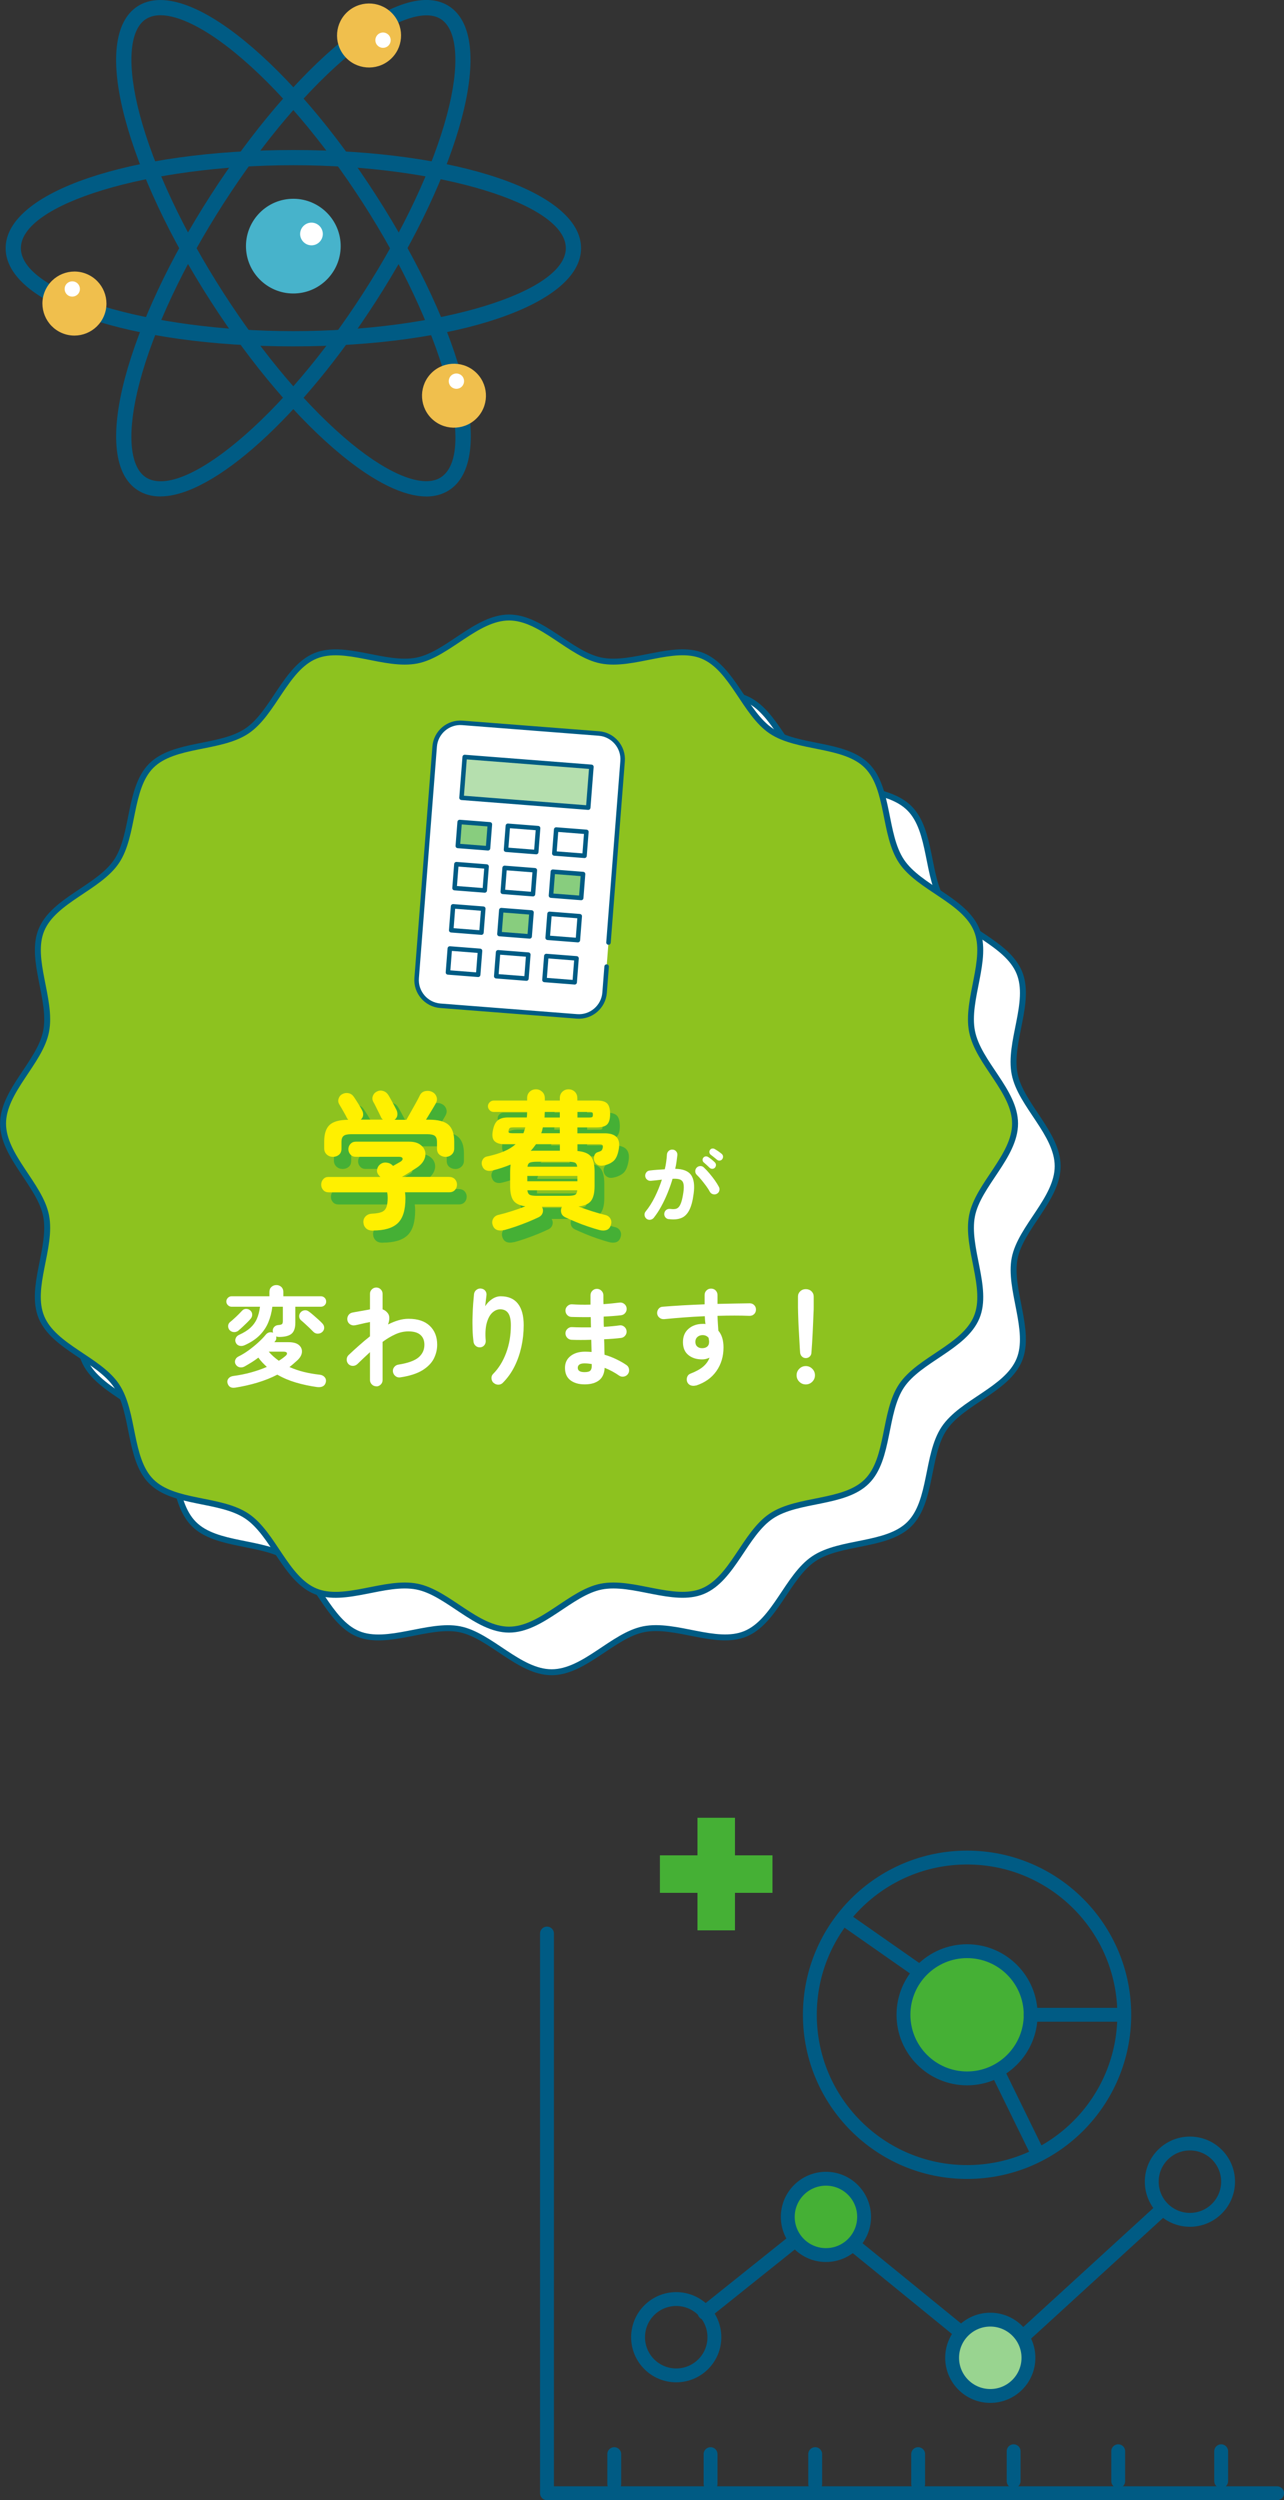 <?xml version="1.0" encoding="UTF-8"?>
<svg id="_レイヤー_2" data-name="レイヤー 2" xmlns="http://www.w3.org/2000/svg" viewBox="0 0 213.99 416.62">
  <rect x="0" y="0" width="213.99" height="416.62" fill="#333333" stroke="none"/>
  <defs>
    <style>
      .cls-1, .cls-2 {
        fill: #45b035;
      }

      .cls-2, .cls-3, .cls-4, .cls-5, .cls-6, .cls-7, .cls-8, .cls-9 {
        stroke: #005b84;
      }

      .cls-2, .cls-3, .cls-4, .cls-6, .cls-7, .cls-8, .cls-9 {
        stroke-linecap: round;
        stroke-linejoin: round;
      }

      .cls-2, .cls-7, .cls-8 {
        stroke-width: 2.31px;
      }

      .cls-10 {
        fill: #f0bf4d;
      }

      .cls-11 {
        fill: #47b3cb;
      }

      .cls-12, .cls-3 {
        fill: #fff;
      }

      .cls-3, .cls-4, .cls-6, .cls-9 {
        stroke-width: .75px;
      }

      .cls-13 {
        fill: #005b84;
      }

      .cls-4, .cls-5, .cls-8 {
        fill: none;
      }

      .cls-14 {
        fill: #fff000;
      }

      .cls-5 {
        stroke-miterlimit: 10;
        stroke-width: .99px;
      }

      .cls-6 {
        fill: #b5dfae;
      }

      .cls-15 {
        fill: #8dc21f;
      }

      .cls-7 {
        fill: #99d490;
      }

      .cls-9 {
        fill: #88cd7e;
      }
    </style>
  </defs>
  <g id="_レイヤー_1-2" data-name="レイヤー 1">
    <g>
      <g>
        <g>
          <rect class="cls-1" x="116.23" y="302.92" width="6.25" height="18.76" transform="translate(431.66 192.94) rotate(90)"/>
          <rect class="cls-1" x="116.23" y="302.92" width="6.25" height="18.76" transform="translate(238.72 624.59) rotate(180)"/>
        </g>
        <g>
          <g>
            <g>
              <circle class="cls-8" cx="112.7" cy="389.47" r="6.36"/>
              <circle class="cls-2" cx="137.65" cy="369.42" r="6.36"/>
              <circle class="cls-7" cx="165.04" cy="392.9" r="6.36"/>
              <circle class="cls-8" cx="198.31" cy="363.55" r="6.36"/>
              <line class="cls-8" x1="117.43" y1="385.4" x2="132.1" y2="373.66"/>
              <line class="cls-8" x1="142.54" y1="374.31" x2="160.15" y2="388.66"/>
              <line class="cls-8" x1="193.74" y1="368.11" x2="170.91" y2="388.99"/>
            </g>
            <polyline class="cls-8" points="91.16 322.2 91.16 415.47 212.84 415.47"/>
            <g>
              <line class="cls-8" x1="102.37" y1="408.95" x2="102.37" y2="413.93"/>
              <line class="cls-8" x1="118.42" y1="408.95" x2="118.42" y2="413.93"/>
              <line class="cls-8" x1="135.86" y1="408.95" x2="135.86" y2="413.93"/>
              <line class="cls-8" x1="153.02" y1="408.95" x2="153.02" y2="413.93"/>
              <line class="cls-8" x1="168.93" y1="408.47" x2="168.93" y2="413.45"/>
              <line class="cls-8" x1="186.36" y1="408.47" x2="186.36" y2="413.45"/>
              <line class="cls-8" x1="203.52" y1="408.47" x2="203.52" y2="413.45"/>
            </g>
          </g>
          <g>
            <circle class="cls-8" cx="161.17" cy="335.74" r="26.2"/>
            <circle class="cls-2" cx="161.17" cy="335.74" r="10.6"/>
            <line class="cls-8" x1="152.78" y1="328.23" x2="141" y2="319.99"/>
            <line class="cls-8" x1="171.77" y1="335.74" x2="186.93" y2="335.74"/>
            <line class="cls-8" x1="166.32" y1="345.31" x2="172.87" y2="358.7"/>
          </g>
        </g>
      </g>
      <g>
        <path class="cls-11" d="M41,41.36c.19,4.35,3.88,7.73,8.23,7.54s7.73-3.88,7.54-8.23c-.19-4.35-3.88-7.73-8.23-7.54s-7.73,3.88-7.54,8.23Z"/>
        <path class="cls-12" d="M50.02,39.07c.05,1.04.93,1.85,1.97,1.81s1.85-.93,1.81-1.97c-.05-1.04-.93-1.85-1.97-1.81-1.04.05-1.85.93-1.81,1.97Z"/>
        <g>
          <path class="cls-13" d="M23.28,81.15c-3.64-2.34-4.3-8.73-1.85-17.97,2.39-9.02,7.44-19.79,14.23-30.33h0c6.78-10.54,14.49-19.6,21.71-25.51,7.4-6.06,13.48-8.11,17.12-5.76,3.64,2.34,4.3,8.72,1.85,17.97-2.39,9.02-7.44,19.79-14.22,30.33-12.44,19.33-26.9,32.22-35.37,32.22-1.31,0-2.47-.31-3.46-.94ZM58.18,8.32c-7.12,5.83-14.74,14.78-21.45,25.21h0c-6.71,10.43-11.71,21.07-14.07,29.97-2.26,8.54-1.79,14.58,1.31,16.58,6.59,4.25,23.57-9.9,37.08-30.89,6.71-10.43,11.71-21.07,14.06-29.97,2.26-8.54,1.79-14.58-1.31-16.58-.77-.5-1.7-.74-2.78-.74-3.23,0-7.72,2.21-12.85,6.42Z"/>
          <path class="cls-13" d="M26.75,82.73h0c-1.45,0-2.73-.35-3.81-1.05h0c-3.89-2.5-4.64-9.14-2.12-18.67,2.41-9.08,7.49-19.92,14.31-30.51,6.82-10.59,14.58-19.71,21.84-25.66,7.63-6.25,13.98-8.31,17.86-5.81,3.89,2.5,4.64,9.13,2.12,18.67-2.41,9.08-7.49,19.92-14.3,30.51-12.32,19.14-27.08,32.51-35.9,32.51ZM61.02,50.39c-6.43,9.85-13.76,18.41-20.7,24.2-4.53,3.77-8.52,6.03-11.72,6.68,8.41-1.64,21.3-13.84,32.43-30.88ZM23.63,80.61c.1.07.21.13.32.19-.11-.06-.22-.12-.32-.19-3.39-2.18-3.95-8.32-1.58-17.27,2.37-8.96,7.4-19.66,14.15-30.15,5.61-8.72,11.85-16.41,17.92-22.14-6.07,5.72-12.31,13.42-17.92,22.14-6.75,10.48-11.77,21.19-14.15,30.15-2.37,8.96-1.81,15.09,1.58,17.27h0ZM58.58,8.81c-7.07,5.79-14.64,14.69-21.31,25.07-6.68,10.38-11.65,20.96-13.99,29.79-2.16,8.14-1.77,14.07,1.04,15.88,2.89,1.86,8.43-.3,15.19-5.93,7.05-5.87,14.51-14.67,21.01-24.77,6.68-10.38,11.64-20.95,13.99-29.79,2.16-8.14,1.77-14.07-1.04-15.88-2.79-1.79-8.41.34-14.88,5.63h0ZM75.4,3.25c2.24,2.81,2.36,8.42.32,16.13-.49,1.85-1.1,3.78-1.81,5.77.71-1.99,1.31-3.91,1.81-5.77,2.04-7.71,1.91-13.32-.32-16.13ZM54.12,11.05s0,0,0,0t0,0ZM71,1.25c-3.17,0-7.36,1.96-12.22,5.77,6.54-5.12,12.03-6.92,15.24-4.99-.86-.52-1.87-.78-3.02-.78Z"/>
        </g>
        <g>
          <path class="cls-13" d="M57.37,75.38c-7.22-5.91-14.93-14.97-21.71-25.51-6.78-10.54-11.83-21.31-14.23-30.33-2.45-9.24-1.79-15.63,1.85-17.97,3.64-2.34,9.72-.3,17.12,5.76,7.22,5.91,14.93,14.97,21.71,25.51,14.36,22.31,19.8,43.52,12.38,48.3-.98.63-2.14.94-3.46.94-3.56,0-8.26-2.29-13.66-6.71ZM23.97,2.64c-3.1,1.99-3.57,8.03-1.31,16.58,2.36,8.89,7.35,19.54,14.07,29.97,6.71,10.43,14.33,19.38,21.45,25.22,6.84,5.6,12.53,7.67,15.63,5.68,6.59-4.24.75-25.56-12.76-46.54-6.71-10.43-14.33-19.38-21.45-25.21-5.13-4.2-9.62-6.42-12.85-6.42-1.07,0-2.01.24-2.78.74Z"/>
          <path class="cls-13" d="M71.03,82.73c-3.73,0-8.59-2.37-14.06-6.85h0c-7.27-5.95-15.02-15.06-21.84-25.66-6.82-10.59-11.9-21.43-14.31-30.51-2.53-9.53-1.77-16.16,2.12-18.67,3.89-2.5,10.24-.44,17.87,5.81,7.27,5.95,15.03,15.06,21.84,25.66,14.79,22.99,20.03,44.13,12.19,49.18-1.08.69-2.36,1.05-3.8,1.05ZM76.73,76.61c-.46,1.82-1.32,3.18-2.59,4-.12.08-.25.15-.38.22.13-.07.26-.14.38-.22,1.27-.82,2.12-2.18,2.59-4ZM26.75,2.54c-.96,0-1.77.22-2.43.64h0c-2.81,1.81-3.19,7.74-1.04,15.88,2.34,8.83,7.31,19.41,13.99,29.79,6.68,10.37,14.25,19.28,21.31,25.07,6.52,5.34,12.08,7.44,14.88,5.63,6.19-3.99.14-25.33-12.95-45.67-6.68-10.38-14.25-19.28-21.32-25.07-4.94-4.05-9.36-6.27-12.45-6.27ZM42.27,58.25s0,0,0,0c0,0,0,0,0,0ZM21.53,4.65c-1.39,3.08-1.23,8.15.52,14.73,2.37,8.96,7.4,19.66,14.15,30.15,1.96,3.05,4,5.97,6.08,8.72-2.08-2.76-4.12-5.68-6.08-8.72-6.75-10.49-11.77-21.19-14.15-30.15-1.75-6.59-1.9-11.65-.52-14.73ZM26.75,1.27c3.43,0,8.01,2.27,13.25,6.56,6.36,5.21,13.11,12.89,19.27,21.89-6.16-8.99-12.91-16.68-19.27-21.89C32.95,2.06,27.21,0,23.8,2c.83-.49,1.82-.73,2.94-.73Z"/>
        </g>
        <g>
          <path class="cls-13" d="M1.57,41.36c0-8.82,20.78-15.73,47.31-15.73s47.31,6.91,47.31,15.73-20.78,15.73-47.31,15.73S1.57,50.18,1.57,41.36ZM2.84,41.36c0,7.84,21.09,14.46,46.04,14.46s46.04-6.62,46.04-14.46-21.09-14.46-46.04-14.46S2.84,33.52,2.84,41.36Z"/>
          <path class="cls-13" d="M48.89,57.72C21.55,57.72.94,50.69.94,41.36s20.61-16.36,47.95-16.36,47.95,7.04,47.95,16.36-20.61,16.36-47.95,16.36ZM2.21,41.36c0,8.32,20.94,15.09,46.68,15.09s46.68-6.77,46.68-15.09c0,8.32-20.94,15.09-46.68,15.09S2.21,49.68,2.21,41.36ZM48.89,27.53c-24.19,0-45.41,6.46-45.41,13.82s21.22,13.83,45.41,13.83,45.41-6.46,45.41-13.83-21.22-13.82-45.41-13.82Z"/>
        </g>
        <path class="cls-10" d="M10.33,55.5c2.71,1.15,5.84-.13,6.99-2.84,1.15-2.71-.13-5.84-2.84-6.99-2.71-1.15-5.84.13-6.99,2.84-1.15,2.71.13,5.84,2.84,6.99Z"/>
        <path class="cls-12" d="M11.55,49.33c.65.27,1.4-.03,1.67-.68.27-.65-.03-1.4-.68-1.67-.65-.27-1.4.03-1.67.68s.03,1.4.68,1.67Z"/>
        <path class="cls-10" d="M58.06,1.84c-2.25,1.9-2.53,5.27-.63,7.52s5.27,2.53,7.52.63c2.25-1.9,2.53-5.27.63-7.52-1.9-2.25-5.27-2.53-7.52-.63Z"/>
        <path class="cls-12" d="M63.01,5.72c-.54.46-.61,1.26-.15,1.8.46.54,1.26.61,1.8.15.54-.46.61-1.26.15-1.8-.46-.54-1.26-.61-1.8-.15Z"/>
        <path class="cls-10" d="M72.16,69.96c2.22,1.93,5.59,1.7,7.52-.52,1.93-2.22,1.7-5.59-.52-7.52-2.22-1.93-5.59-1.7-7.52.52-1.93,2.22-1.7,5.59.52,7.52Z"/>
        <path class="cls-12" d="M75.23,64.48c.53.46,1.34.41,1.8-.13s.41-1.34-.13-1.8c-.53-.46-1.34-.41-1.8.13-.46.53-.41,1.34.13,1.8Z"/>
      </g>
      <g>
        <g>
          <g>
            <path class="cls-12" d="M176.27,194.33c0,5.44-6.16,10.21-7.17,15.35s2.8,12.05.77,16.93c-2.06,4.96-9.57,7.01-12.52,11.42s-2.01,12.17-5.78,15.93c-3.77,3.77-11.49,2.8-15.93,5.78-4.41,2.95-6.46,10.47-11.42,12.52-4.88,2.02-11.63-1.82-16.93-.77-5.14,1.02-9.91,7.17-15.35,7.17s-10.21-6.16-15.35-7.17-12.05,2.8-16.93.77-7.01-9.57-11.42-12.52c-4.44-2.98-12.17-2.01-15.93-5.78-3.77-3.77-2.8-11.49-5.78-15.93-2.95-4.41-10.47-6.46-12.52-11.42-2.02-4.88,1.82-11.63.77-16.93-1.02-5.14-7.17-9.91-7.17-15.35s6.16-10.21,7.17-15.35-2.8-12.05-.77-16.93c2.06-4.96,9.57-7.01,12.52-11.42,2.98-4.44,2.01-12.17,5.78-15.93,3.77-3.77,11.49-2.8,15.93-5.78s6.46-10.47,11.42-12.52c4.88-2.02,11.63,1.82,16.93.77,5.14-1.02,9.91-7.17,15.35-7.17s10.21,6.16,15.35,7.17,12.05-2.8,16.93-.77c4.96,2.06,7.01,9.57,11.42,12.52,4.44,2.98,12.17,2.01,15.93,5.78,3.77,3.77,2.8,11.49,5.78,15.93,2.95,4.41,10.47,6.46,12.52,11.42s-1.82,11.63-.77,16.93c1.02,5.14,7.17,9.91,7.17,15.35Z"/>
            <path class="cls-5" d="M176.27,194.33c0,5.44-6.16,10.21-7.17,15.35s2.8,12.05.77,16.93c-2.06,4.96-9.57,7.01-12.52,11.42s-2.01,12.17-5.78,15.93c-3.77,3.77-11.49,2.8-15.93,5.78-4.41,2.95-6.46,10.47-11.42,12.52-4.88,2.02-11.63-1.82-16.93-.77-5.14,1.02-9.91,7.17-15.35,7.17s-10.21-6.16-15.35-7.17-12.05,2.8-16.93.77-7.01-9.57-11.42-12.52c-4.44-2.98-12.17-2.01-15.93-5.78-3.77-3.77-2.8-11.49-5.78-15.93-2.95-4.41-10.47-6.46-12.52-11.42-2.02-4.88,1.82-11.63.77-16.93-1.02-5.14-7.17-9.91-7.17-15.35s6.16-10.21,7.17-15.35-2.8-12.05-.77-16.93c2.06-4.96,9.57-7.01,12.52-11.42,2.98-4.44,2.01-12.17,5.78-15.93,3.77-3.77,11.49-2.8,15.93-5.78s6.46-10.47,11.42-12.52c4.88-2.02,11.63,1.82,16.93.77,5.14-1.02,9.91-7.17,15.35-7.17s10.21,6.16,15.35,7.17,12.05-2.8,16.93-.77c4.96,2.06,7.01,9.57,11.42,12.52,4.44,2.98,12.17,2.01,15.93,5.78,3.77,3.77,2.8,11.49,5.78,15.93,2.95,4.41,10.47,6.46,12.52,11.42s-1.82,11.63-.77,16.93c1.02,5.14,7.17,9.91,7.17,15.35Z"/>
            <path class="cls-15" d="M169.17,187.23c0,5.44-6.16,10.21-7.17,15.35-1.05,5.3,2.8,12.05.77,16.93-2.06,4.96-9.57,7.01-12.52,11.42-2.98,4.44-2.01,12.17-5.78,15.93-3.77,3.77-11.49,2.8-15.93,5.78-4.41,2.95-6.46,10.47-11.42,12.52-4.88,2.02-11.63-1.82-16.93-.77-5.14,1.02-9.91,7.17-15.35,7.17s-10.21-6.16-15.35-7.17c-5.3-1.05-12.05,2.8-16.93.77-4.96-2.06-7.01-9.57-11.42-12.52-4.44-2.98-12.17-2.01-15.93-5.78-3.77-3.77-2.8-11.49-5.78-15.93-2.95-4.41-10.47-6.46-12.52-11.42s1.82-11.63.77-16.93c-1.02-5.14-7.17-9.91-7.17-15.35s6.16-10.21,7.17-15.35c1.05-5.3-2.8-12.05-.77-16.93,2.06-4.96,9.57-7.01,12.52-11.42s2.01-12.17,5.78-15.93c3.77-3.77,11.49-2.8,15.93-5.78,4.41-2.95,6.46-10.47,11.42-12.52,4.88-2.02,11.63,1.82,16.93.77,5.14-1.02,9.91-7.17,15.35-7.17s10.21,6.16,15.35,7.17c5.3,1.05,12.05-2.8,16.93-.77,4.96,2.06,7.01,9.57,11.42,12.52,4.44,2.98,12.17,2.01,15.93,5.78,3.77,3.77,2.8,11.49,5.78,15.93,2.95,4.41,10.47,6.46,12.52,11.42,2.02,4.88-1.82,11.63-.77,16.93s7.17,9.91,7.17,15.35Z"/>
            <path class="cls-5" d="M169.17,187.23c0,5.44-6.16,10.21-7.17,15.35-1.05,5.3,2.8,12.05.77,16.93-2.06,4.96-9.57,7.01-12.52,11.42-2.98,4.44-2.01,12.17-5.78,15.93-3.77,3.77-11.49,2.8-15.93,5.78-4.41,2.95-6.46,10.47-11.42,12.52-4.88,2.02-11.63-1.82-16.93-.77-5.14,1.02-9.91,7.17-15.35,7.17s-10.21-6.16-15.35-7.17c-5.3-1.05-12.05,2.8-16.93.77-4.96-2.06-7.01-9.57-11.42-12.52-4.44-2.98-12.17-2.01-15.93-5.78-3.77-3.77-2.8-11.49-5.78-15.93-2.95-4.41-10.47-6.46-12.52-11.42s1.82-11.63.77-16.93c-1.02-5.14-7.17-9.91-7.17-15.35s6.16-10.21,7.17-15.35c1.05-5.3-2.8-12.05-.77-16.93,2.06-4.96,9.57-7.01,12.52-11.42s2.01-12.17,5.78-15.93c3.77-3.77,11.49-2.8,15.93-5.78,4.41-2.95,6.46-10.47,11.42-12.52,4.88-2.02,11.63,1.82,16.93.77,5.14-1.02,9.91-7.17,15.35-7.17s10.21,6.16,15.35,7.17c5.3,1.05,12.05-2.8,16.93-.77,4.96,2.06,7.01,9.57,11.42,12.52,4.44,2.98,12.17,2.01,15.93,5.78,3.77,3.77,2.8,11.49,5.78,15.93,2.95,4.41,10.47,6.46,12.52,11.42,2.02,4.88-1.82,11.63-.77,16.93s7.17,9.91,7.17,15.35Z"/>
          </g>
          <g>
            <path class="cls-1" d="M63.8,207.09c-.52,0-.91-.12-1.17-.38-.27-.25-.42-.58-.45-1-.02-.42.12-.76.4-1.03.28-.27.66-.41,1.12-.42.65-.03,1.16-.12,1.53-.27.37-.15.62-.41.78-.79.15-.38.22-.91.22-1.61,0-.32-.03-.61-.08-.88h-9.72c-.4,0-.71-.12-.94-.38-.23-.25-.34-.55-.34-.9s.11-.65.33-.9.49-.38.83-.38h8.7c-.05-.05-.1-.1-.14-.15-.04-.05-.09-.11-.14-.17-.23-.27-.32-.58-.26-.92.06-.35.22-.63.49-.85.28-.23.62-.34,1-.31.38.03.69.14.93.34.03.03.07.07.12.11.05.04.09.08.12.11.23-.13.47-.27.7-.4s.41-.23.53-.3c.28-.18.4-.37.35-.55-.05-.18-.24-.27-.57-.27h-7.23c-.37,0-.66-.12-.89-.38-.22-.25-.34-.54-.34-.88s.11-.62.34-.88c.23-.25.52-.38.89-.38h8.92c.73,0,1.32.15,1.76.45.44.3.73.67.86,1.12.13.45.09.92-.14,1.42-.23.5-.64.95-1.24,1.35-.43.28-.85.55-1.25.8-.4.25-.81.49-1.22.73h7.8c.45,0,.79.12,1.03.38s.35.55.35.9-.11.65-.34.9c-.23.25-.54.38-.94.38h-7.38c.05.35.07.68.07,1,0,1.97-.43,3.35-1.29,4.16s-2.23,1.21-4.11,1.21ZM57.07,194.79c-.38,0-.72-.13-1-.39-.28-.26-.42-.6-.42-1.01v-1.15c0-1.28.3-2.2.9-2.76.6-.56,1.63-.85,3.1-.86-.05-.07-.1-.13-.14-.19-.04-.06-.08-.12-.11-.19-.07-.15-.18-.37-.35-.66-.17-.29-.33-.58-.5-.88-.17-.29-.29-.5-.38-.64-.18-.3-.23-.62-.12-.96.1-.34.31-.6.62-.76.33-.18.68-.23,1.05-.15.37.08.66.29.88.62.18.27.42.62.7,1.08.28.45.5.83.65,1.12.15.27.21.54.19.83-.02.28-.15.53-.39.75h3.67c-.07-.07-.13-.14-.19-.21-.06-.07-.1-.16-.14-.26-.07-.15-.19-.4-.36-.74-.17-.34-.35-.68-.51-1.02-.17-.34-.29-.58-.38-.71-.17-.32-.2-.64-.09-.97s.32-.58.64-.75c.33-.18.68-.23,1.05-.12.37.1.66.32.88.65.12.18.26.44.44.76.18.33.35.65.53.98.17.32.31.59.41.79.13.28.18.58.14.88s-.2.55-.46.75h1.97c.2-.35.45-.78.74-1.3s.58-1.03.86-1.54c.28-.51.49-.9.62-1.19.2-.42.51-.67.93-.75.42-.08.79-.04,1.12.12.35.17.6.43.74.8.14.37.1.74-.11,1.12-.18.33-.43.75-.74,1.26-.31.51-.6,1-.89,1.46h.45c1.55,0,2.65.28,3.29.85.64.57.96,1.5.96,2.8v1.15c0,.42-.14.75-.42,1.01-.28.26-.62.39-1,.39s-.74-.12-1.02-.35c-.28-.23-.43-.57-.43-1v-1.15c0-.47-.12-.8-.35-.99s-.66-.29-1.28-.29h-12.67c-.62,0-1.04.1-1.27.29-.23.19-.35.52-.35.99v1.15c0,.43-.14.77-.42,1-.28.23-.62.35-1.03.35Z"/>
            <path class="cls-1" d="M85.62,206.99c-.47.12-.87.11-1.2-.03-.33-.13-.57-.41-.7-.83-.12-.38-.08-.74.11-1.06s.49-.53.89-.61c.63-.15,1.36-.35,2.17-.61s1.58-.53,2.28-.81c-.95-.13-1.61-.45-1.98-.96-.37-.51-.55-1.31-.55-2.41v-2.45c0-.42.03-.8.08-1.15-.88.38-1.89.72-3.03,1-.42.1-.77.09-1.07-.04-.3-.12-.52-.38-.65-.76-.12-.35-.09-.68.08-.99.17-.31.43-.5.8-.56,1.07-.23,1.99-.51,2.76-.84.77-.32,1.42-.72,1.94-1.19h-1.88c-.72,0-1.25-.16-1.61-.49-.36-.33-.46-.9-.31-1.74.15-.83.42-1.41.82-1.74.4-.33.97-.49,1.7-.49h3.15c.02-.15.03-.3.04-.46s.01-.31.01-.46h-5.6c-.25,0-.47-.1-.65-.29s-.28-.41-.28-.66.1-.47.29-.66.42-.29.69-.29h5.55v-.4c0-.43.14-.79.42-1.06.28-.27.63-.41,1.05-.41s.75.14,1.04.41c.29.28.44.63.44,1.06v.4h2.5v-.4c0-.43.14-.79.42-1.06.28-.27.62-.41,1.03-.41s.77.14,1.05.41c.28.28.42.63.42,1.06v.4h3.28c.82,0,1.38.17,1.7.5s.48.92.48,1.75-.17,1.41-.5,1.74c-.33.33-.92.49-1.78.49h-3.17v.98h4.53c1.87,0,2.66.85,2.38,2.55-.17,1.07-.5,1.79-1,2.16s-1.09.6-1.78.69c-.32.03-.6-.03-.85-.2-.25-.17-.42-.41-.5-.72-.07-.3-.04-.58.07-.85.12-.27.31-.43.58-.5.28-.08.48-.17.58-.26s.17-.25.22-.49c.03-.2,0-.34-.07-.43-.08-.08-.26-.12-.53-.12h-3.62v1.12c1.08.1,1.83.4,2.24.91s.61,1.34.61,2.49v2.45c0,1.13-.2,1.95-.59,2.46-.39.51-1.09.82-2.09.94.7.27,1.45.53,2.26.79s1.53.46,2.16.61c.4.08.7.29.89.61s.22.68.09,1.06c-.12.42-.34.69-.67.83-.33.13-.73.14-1.2.03-.57-.15-1.21-.35-1.92-.59-.72-.24-1.42-.5-2.1-.79-.68-.28-1.27-.54-1.77-.78-.33-.18-.54-.43-.62-.75-.08-.32-.05-.62.1-.92l.03-.05h-3.35l.03.05c.17.3.2.61.11.92s-.3.57-.64.75c-.48.23-1.07.49-1.76.78-.69.28-1.39.54-2.1.79-.71.24-1.35.44-1.91.59ZM86.94,190.87h1.9c.07-.15.12-.31.17-.48.05-.17.1-.33.15-.5h-2c-.25,0-.43.03-.54.08s-.19.19-.24.42c-.05.22-.02.35.08.4s.26.08.47.08ZM89.49,198.87h8.35v-.88h-8.35v.88ZM91.14,201.29h5.05c.6,0,1.01-.05,1.24-.16.22-.11.35-.36.39-.76h-8.32c.05.4.19.65.41.76.22.11.64.16,1.24.16ZM89.52,196.44h8.3c-.05-.37-.19-.6-.41-.69-.22-.09-.63-.14-1.21-.14h-5.05c-.57,0-.97.05-1.2.14-.23.09-.38.32-.42.69ZM90.07,193.79c.08,0,.17,0,.25-.01.08,0,.16-.01.23-.01h4.38v-1.08h-3.98c-.28.4-.57.77-.88,1.1ZM91.82,190.87h3.1v-.98h-2.83c-.03.17-.07.33-.11.5-.04.17-.1.33-.16.48ZM92.37,188.24h2.55v-.93h-2.5c-.02.15-.03.3-.03.46s0,.31-.02.46ZM97.84,188.24h2.03c.23,0,.38-.03.45-.09s.1-.19.1-.39c0-.18-.03-.3-.1-.36s-.21-.09-.42-.09h-2.05v.93Z"/>
          </g>
          <g>
            <path class="cls-14" d="M62.18,205.07c-.52,0-.91-.12-1.17-.38-.27-.25-.42-.58-.45-1-.02-.42.12-.76.4-1.03.28-.27.66-.41,1.12-.42.65-.03,1.16-.12,1.53-.27.37-.15.62-.41.78-.79.15-.38.22-.91.22-1.61,0-.32-.03-.61-.08-.88h-9.72c-.4,0-.71-.12-.94-.38-.23-.25-.34-.55-.34-.9s.11-.65.33-.9.49-.38.83-.38h8.7c-.05-.05-.1-.1-.14-.15-.04-.05-.09-.11-.14-.17-.23-.27-.32-.58-.26-.92.06-.35.22-.63.49-.85.28-.23.62-.34,1-.31.38.03.69.14.93.34.03.03.07.07.12.11.05.04.09.08.12.11.23-.13.47-.27.7-.4s.41-.23.53-.3c.28-.18.4-.37.35-.55-.05-.18-.24-.27-.57-.27h-7.23c-.37,0-.66-.12-.89-.38-.22-.25-.34-.54-.34-.88s.11-.62.34-.88c.23-.25.52-.38.89-.38h8.92c.73,0,1.32.15,1.76.45.44.3.73.67.86,1.12.13.45.09.92-.14,1.42-.23.5-.64.95-1.24,1.35-.43.28-.85.55-1.25.8-.4.25-.81.49-1.22.73h7.8c.45,0,.79.12,1.03.38s.35.55.35.9-.11.65-.34.9c-.23.25-.54.38-.94.38h-7.38c.05.35.07.68.07,1,0,1.97-.43,3.35-1.29,4.16s-2.23,1.21-4.11,1.21ZM55.45,192.77c-.38,0-.72-.13-1-.39-.28-.26-.42-.6-.42-1.01v-1.15c0-1.28.3-2.2.9-2.76.6-.56,1.63-.85,3.1-.86-.05-.07-.1-.13-.14-.19-.04-.06-.08-.12-.11-.19-.07-.15-.18-.37-.35-.66-.17-.29-.33-.58-.5-.88-.17-.29-.29-.5-.38-.64-.18-.3-.23-.62-.12-.96.1-.34.31-.6.62-.76.33-.18.68-.23,1.05-.15.37.08.66.29.88.62.18.27.42.62.7,1.08.28.45.5.83.65,1.12.15.27.21.54.19.83-.02.28-.15.53-.39.75h3.67c-.07-.07-.13-.14-.19-.21-.06-.07-.1-.16-.14-.26-.07-.15-.19-.4-.36-.74-.17-.34-.35-.68-.51-1.02-.17-.34-.29-.58-.38-.71-.17-.32-.2-.64-.09-.97s.32-.58.64-.75c.33-.18.68-.23,1.05-.12.37.1.66.32.88.65.12.18.26.44.44.76.18.33.35.65.53.98.17.32.31.59.41.79.13.28.18.58.14.88s-.2.55-.46.75h1.97c.2-.35.45-.78.74-1.3s.58-1.03.86-1.54c.28-.51.49-.9.62-1.19.2-.42.51-.67.93-.75.42-.08.79-.04,1.12.12.35.17.6.43.74.8.14.37.1.74-.11,1.12-.18.33-.43.75-.74,1.26-.31.51-.6,1-.89,1.46h.45c1.55,0,2.65.28,3.29.85.64.57.96,1.5.96,2.8v1.15c0,.42-.14.75-.42,1.01-.28.26-.62.39-1,.39s-.74-.12-1.02-.35c-.28-.23-.43-.57-.43-1v-1.15c0-.47-.12-.8-.35-.99s-.66-.29-1.28-.29h-12.67c-.62,0-1.04.1-1.27.29-.23.19-.35.52-.35.99v1.15c0,.43-.14.77-.42,1-.28.23-.62.35-1.03.35Z"/>
            <path class="cls-14" d="M84,204.97c-.47.12-.87.11-1.2-.03-.33-.13-.57-.41-.7-.83-.12-.38-.08-.74.11-1.06s.49-.53.89-.61c.63-.15,1.36-.35,2.17-.61s1.58-.53,2.28-.81c-.95-.13-1.61-.45-1.98-.96-.37-.51-.55-1.31-.55-2.41v-2.45c0-.42.03-.8.08-1.15-.88.38-1.89.72-3.03,1-.42.1-.77.09-1.07-.04-.3-.12-.52-.38-.65-.76-.12-.35-.09-.68.08-.99.17-.31.43-.5.8-.56,1.07-.23,1.99-.51,2.76-.84.77-.32,1.42-.72,1.94-1.19h-1.88c-.72,0-1.25-.16-1.61-.49-.36-.33-.46-.9-.31-1.74.15-.83.42-1.41.82-1.74.4-.33.97-.49,1.7-.49h3.15c.02-.15.03-.3.04-.46s.01-.31.01-.46h-5.6c-.25,0-.47-.1-.65-.29s-.28-.41-.28-.66.1-.47.29-.66.42-.29.69-.29h5.55v-.4c0-.43.14-.79.42-1.06.28-.27.63-.41,1.05-.41s.75.14,1.04.41c.29.28.44.63.44,1.06v.4h2.5v-.4c0-.43.14-.79.42-1.06.28-.27.62-.41,1.03-.41s.77.14,1.05.41c.28.28.42.63.42,1.06v.4h3.28c.82,0,1.38.17,1.7.5s.48.92.48,1.75-.17,1.41-.5,1.74c-.33.33-.92.49-1.78.49h-3.17v.98h4.53c1.87,0,2.66.85,2.38,2.55-.17,1.07-.5,1.79-1,2.16s-1.09.6-1.78.69c-.32.03-.6-.03-.85-.2-.25-.17-.42-.41-.5-.72-.07-.3-.04-.58.07-.85.12-.27.31-.43.58-.5.28-.08.48-.17.58-.26s.17-.25.22-.49c.03-.2,0-.34-.07-.43-.08-.08-.26-.12-.53-.12h-3.62v1.12c1.08.1,1.83.4,2.24.91s.61,1.34.61,2.49v2.45c0,1.13-.2,1.95-.59,2.46-.39.51-1.09.82-2.09.94.7.27,1.45.53,2.26.79s1.53.46,2.16.61c.4.08.7.29.89.61s.22.68.09,1.06c-.12.42-.34.69-.67.83-.33.13-.73.14-1.2.03-.57-.15-1.21-.35-1.92-.59-.72-.24-1.42-.5-2.1-.79-.68-.28-1.27-.54-1.77-.78-.33-.18-.54-.43-.62-.75-.08-.32-.05-.62.1-.92l.03-.05h-3.35l.03.05c.17.3.2.61.11.92s-.3.57-.64.75c-.48.23-1.07.49-1.76.78-.69.28-1.39.54-2.1.79-.71.24-1.35.44-1.91.59ZM85.33,188.84h1.9c.07-.15.12-.31.17-.48.05-.17.1-.33.15-.5h-2c-.25,0-.43.03-.54.08s-.19.19-.24.42c-.05.22-.02.35.08.4s.26.08.47.08ZM87.88,196.84h8.35v-.88h-8.35v.88ZM89.53,199.27h5.05c.6,0,1.01-.05,1.24-.16.22-.11.35-.36.39-.76h-8.32c.05.4.19.65.41.76.22.11.64.16,1.24.16ZM87.9,194.42h8.3c-.05-.37-.19-.6-.41-.69-.22-.09-.63-.14-1.21-.14h-5.05c-.57,0-.97.05-1.2.14-.23.09-.38.32-.42.69ZM88.45,191.77c.08,0,.17,0,.25-.01.08,0,.16-.01.23-.01h4.38v-1.08h-3.98c-.28.4-.57.77-.88,1.1ZM90.2,188.84h3.1v-.98h-2.83c-.03.17-.07.33-.11.5-.04.17-.1.33-.16.48ZM90.75,186.22h2.55v-.93h-2.5c-.02.15-.03.3-.03.46s0,.31-.02.46ZM96.23,186.22h2.03c.23,0,.38-.03.45-.09s.1-.19.1-.39c0-.18-.03-.3-.1-.36s-.21-.09-.42-.09h-2.05v.93Z"/>
            <path class="cls-12" d="M111.44,203.16c-.23-.03-.42-.14-.56-.32-.14-.19-.2-.4-.17-.64.03-.24.14-.43.32-.58.19-.14.4-.2.64-.17.3.04.56.05.8.02.24-.02.44-.12.61-.29s.33-.46.46-.85c.13-.39.25-.94.35-1.63.09-.61.09-1.08.02-1.42s-.25-.58-.54-.71c-.29-.13-.72-.17-1.28-.14-.23.79-.51,1.57-.83,2.36-.32.79-.67,1.53-1.06,2.24-.38.71-.8,1.34-1.25,1.91-.15.18-.35.29-.58.32-.23.03-.44-.02-.63-.17-.18-.15-.29-.35-.32-.58-.03-.24.03-.44.18-.63.57-.69,1.08-1.5,1.54-2.43.46-.93.85-1.89,1.17-2.88-.3.04-.6.07-.91.11-.31.03-.62.06-.92.09-.24.02-.45-.04-.63-.19-.18-.14-.29-.34-.32-.58-.02-.24.04-.45.19-.64.14-.19.34-.29.58-.31.41-.05.83-.09,1.25-.12.42-.03.83-.06,1.24-.08.11-.43.19-.86.24-1.27.06-.42.1-.82.12-1.2.02-.24.12-.44.3-.6.18-.16.39-.23.63-.21.24,0,.44.1.6.28s.23.39.21.63c-.04.36-.09.73-.14,1.11s-.13.78-.22,1.18c1.31.02,2.19.37,2.66,1.05.46.68.6,1.71.41,3.1-.15,1.19-.4,2.11-.74,2.76-.34.65-.79,1.09-1.35,1.3-.56.22-1.24.27-2.04.17ZM119.47,198.93c-.21.12-.43.14-.66.07-.23-.07-.4-.21-.52-.42-.16-.31-.37-.63-.62-.97-.25-.34-.51-.67-.77-.99-.26-.32-.52-.6-.76-.83-.17-.16-.26-.36-.27-.6,0-.24.07-.44.23-.61.16-.17.36-.26.6-.27s.44.07.61.24c.31.29.62.62.93.99.31.37.61.75.88,1.13s.5.75.68,1.09c.12.21.14.43.08.66s-.2.4-.41.51ZM118.26,194.6c-.12-.12-.28-.28-.47-.45s-.36-.33-.53-.47c-.1-.09-.15-.21-.17-.36-.01-.15.03-.29.14-.42.11-.12.23-.19.38-.2s.29.02.41.1c.16.1.35.23.57.41.22.18.4.34.54.48.12.12.19.27.19.44s-.06.32-.17.45c-.12.12-.26.19-.44.19s-.33-.06-.45-.18ZM119.47,193.24c-.13-.12-.3-.25-.51-.42-.21-.16-.39-.31-.55-.43-.1-.09-.16-.21-.18-.36-.02-.15.01-.29.11-.42.09-.12.2-.2.35-.22.15-.02.29,0,.42.08.16.09.36.21.59.37.23.16.42.31.58.44.13.12.21.26.22.43s-.04.33-.14.46c-.1.13-.23.21-.41.23-.18.02-.33-.03-.47-.16Z"/>
            <path class="cls-12" d="M39.15,231.24c-.35.05-.63,0-.84-.15-.21-.15-.34-.38-.41-.68-.05-.28.02-.52.2-.73s.44-.34.79-.39c1.01-.13,1.99-.33,2.94-.59.95-.26,1.83-.57,2.64-.92-.26-.24-.51-.49-.75-.74s-.45-.52-.66-.81c-.34.26-.7.52-1.09.76-.39.24-.79.48-1.21.72-.26.14-.54.19-.83.13s-.51-.23-.67-.51c-.12-.23-.14-.46-.05-.71s.26-.44.52-.57c.59-.29,1.17-.64,1.74-1.06.57-.42,1.1-.85,1.59-1.3s.9-.87,1.22-1.27c.16-.2.35-.33.58-.39.23-.05.44-.03.65.06-.01-.05-.02-.09-.03-.13s-.01-.08-.03-.13c-.01-.28.07-.51.24-.7.17-.19.39-.3.66-.32.32-.02.54-.08.64-.16.1-.08.15-.26.15-.52v-2.38h-1.75c-.12.94-.34,1.8-.67,2.59-.32.79-.8,1.51-1.43,2.15-.63.64-1.47,1.2-2.51,1.67-.29.13-.57.17-.85.1-.28-.07-.48-.22-.61-.48-.13-.25-.15-.51-.04-.77.1-.26.3-.46.58-.58.77-.35,1.39-.73,1.86-1.16.47-.43.84-.93,1.09-1.5s.43-1.25.52-2.02h-4.75c-.23,0-.43-.09-.6-.26-.17-.17-.26-.37-.26-.6,0-.24.09-.45.26-.62.17-.17.38-.26.6-.26h6.32v-.72c0-.35.11-.63.34-.84.23-.21.5-.31.83-.31s.58.11.81.31c.23.21.34.49.34.84v.72h6.28c.24,0,.44.09.61.26s.25.38.25.62-.08.43-.25.6c-.17.17-.37.26-.61.26h-4.28v2.68c0,.84-.2,1.44-.6,1.8-.4.36-1.1.55-2.1.56-.18,0-.35-.03-.5-.09.04.12.04.25.02.39-.02.14-.08.27-.18.39l-.14.18h2.36c.79,0,1.37.16,1.74.48.37.32.53.71.5,1.16-.03.46-.27.9-.71,1.33-.22.2-.44.4-.67.6-.23.2-.46.39-.7.57.76.34,1.56.61,2.4.82.85.21,1.73.36,2.64.46.35.04.62.17.82.4.2.23.27.5.21.81-.14.66-.63.94-1.46.85-1.22-.17-2.4-.42-3.52-.75s-2.16-.77-3.11-1.32c-1.02.53-2.13.97-3.32,1.33-1.19.36-2.45.64-3.77.85ZM39.76,221.72c-.23.18-.49.27-.77.26s-.53-.12-.74-.35c-.17-.2-.24-.44-.23-.7.02-.26.13-.47.33-.63.18-.14.4-.33.66-.57.26-.23.51-.47.76-.72s.44-.45.58-.6c.18-.2.41-.3.67-.3.27,0,.5.09.69.26.2.18.31.4.32.66.01.26-.07.49-.23.69s-.38.43-.62.67-.5.49-.75.72c-.25.23-.48.44-.68.6ZM46.46,226.76c.43-.26.8-.53,1.12-.81.2-.17.29-.33.24-.48s-.22-.23-.53-.23h-2.5c.24.29.5.56.79.81s.58.49.88.7ZM53.7,221.96c-.19.18-.43.27-.73.28-.29,0-.55-.1-.77-.33-.16-.17-.36-.37-.61-.61-.25-.24-.51-.48-.77-.72s-.48-.43-.66-.58c-.19-.17-.29-.38-.3-.64s.08-.48.24-.67c.17-.19.38-.31.64-.34.26-.04.5.03.73.2.2.14.45.34.73.58.28.24.56.49.84.74.28.25.5.47.67.65.22.23.32.47.32.74s-.11.5-.34.72Z"/>
            <path class="cls-12" d="M62.71,231.01c-.29,0-.53-.1-.74-.31-.2-.2-.31-.45-.31-.74v-4.64c-.34.31-.68.64-1.04.97-.35.34-.71.67-1.05,1.01-.22.2-.47.31-.76.31s-.54-.1-.75-.31c-.19-.22-.29-.47-.28-.77s.12-.55.33-.74c.56-.53,1.14-1.06,1.74-1.59.59-.53,1.2-1.04,1.81-1.52v-2.38c-.2.04-.47.09-.79.16-.32.07-.64.14-.95.22-.31.07-.56.13-.74.16-.29.06-.56.01-.81-.14-.25-.16-.41-.38-.47-.67-.06-.3-.01-.58.14-.83.16-.25.38-.41.67-.47.1-.02.27-.06.52-.1s.53-.09.85-.15c.31-.06.61-.11.9-.16s.52-.09.68-.13v-2.59c0-.29.1-.53.31-.74.2-.2.45-.31.74-.31s.53.1.74.31.31.45.31.74v2.59c.36.12.66.35.9.68.16.23.23.5.22.81,0,.31-.08.65-.21,1.03.58-.3,1.15-.53,1.73-.7s1.14-.25,1.69-.25c1.54,0,2.71.39,3.54,1.18.82.79,1.23,1.83,1.23,3.14,0,.83-.2,1.61-.58,2.36-.39.74-1.04,1.39-1.93,1.93-.9.54-2.11.92-3.62,1.15-.3.05-.57-.01-.8-.19-.23-.17-.38-.41-.44-.71-.05-.3.02-.57.2-.8.18-.23.41-.38.7-.42,1.6-.25,2.72-.66,3.37-1.21.65-.56.97-1.26.97-2.1,0-.71-.22-1.26-.67-1.65-.44-.39-1.11-.58-2-.58-.73,0-1.45.16-2.16.48-.71.32-1.42.74-2.14,1.27v6.37c0,.29-.1.53-.31.74s-.45.31-.74.31Z"/>
            <path class="cls-12" d="M82.26,230.45c-.22-.2-.33-.46-.35-.76-.02-.3.08-.56.3-.77.91-.92,1.63-2.09,2.15-3.49.52-1.4.78-2.93.78-4.59,0-.94-.15-1.61-.45-2.03s-.74-.63-1.33-.63c-.48,0-.92.2-1.33.58-.41.39-.71.97-.92,1.74-.2.77-.26,1.73-.16,2.9.02.28-.05.53-.22.75s-.4.34-.67.37c-.29.02-.54-.05-.75-.22s-.34-.39-.39-.67c-.08-.62-.14-1.31-.16-2.06-.02-.75-.03-1.5,0-2.25.02-.75.05-1.45.1-2.09.05-.64.1-1.17.14-1.59.04-.29.17-.52.4-.7.23-.18.49-.25.77-.22.3.04.54.16.71.38.17.22.24.48.19.79-.02.22-.06.49-.1.83-.04.34-.08.65-.1.95.28-.47.65-.86,1.12-1.18.47-.32.95-.48,1.46-.48,1.28,0,2.24.42,2.88,1.25s.95,2.02.95,3.57c0,1.24-.13,2.44-.39,3.61-.26,1.17-.64,2.26-1.15,3.28s-1.15,1.91-1.92,2.69c-.2.22-.46.33-.76.33-.31,0-.57-.09-.78-.3Z"/>
            <path class="cls-12" d="M97.44,230.69c-.98,0-1.78-.23-2.38-.69-.6-.46-.9-1.15-.9-2.06,0-.82.3-1.47.91-1.96.61-.49,1.42-.74,2.44-.74.36,0,.72.02,1.08.05l-.05-2.03c-1.25.04-2.35.04-3.31,0-.3-.02-.54-.15-.73-.37-.19-.22-.27-.48-.26-.77.02-.29.15-.53.37-.72.22-.19.48-.28.76-.25.46.02.95.04,1.49.04.53,0,1.08,0,1.63,0-.01-.29-.02-.58-.02-.86s0-.57-.02-.85c-.59.01-1.16.01-1.71,0s-1.06-.01-1.51-.03c-.3-.01-.54-.13-.73-.35-.19-.22-.27-.48-.26-.78.02-.29.15-.53.37-.72.22-.19.48-.28.76-.25.89.06,1.9.08,3.04.05v-1.55c0-.3.1-.55.31-.76.2-.21.46-.32.76-.32s.55.11.76.32.32.46.32.76v.69c0,.25,0,.51.02.78.49-.04.97-.07,1.42-.12s.87-.09,1.24-.14c.29-.04.55.03.78.21.23.17.37.41.41.69.04.3-.03.57-.21.8-.17.23-.41.37-.69.41-.42.05-.88.09-1.38.13s-1.01.07-1.54.09c0,.28,0,.56,0,.85s.01.58.03.86c.48-.02.94-.06,1.38-.1.44-.04.84-.09,1.21-.14.29-.05.55.02.78.2.23.18.37.41.41.7.04.29-.03.55-.21.78-.17.23-.41.37-.69.41-.41.05-.85.09-1.33.13-.48.04-.98.07-1.51.09.02.48.04.94.04,1.37,0,.43.01.83.03,1.21.7.2,1.36.46,1.98.76s1.18.62,1.66.95c.24.16.39.38.44.68.05.3,0,.57-.17.81-.17.24-.4.39-.69.44-.29.05-.56,0-.8-.17-.34-.24-.71-.47-1.12-.69-.41-.22-.83-.42-1.28-.6-.05.95-.36,1.64-.94,2.09-.58.44-1.37.67-2.39.67ZM97.42,228.65c.49,0,.82-.09.97-.26.16-.17.23-.42.23-.75v-.34c-.41-.07-.81-.11-1.21-.11s-.67.07-.85.2-.27.31-.27.54c0,.48.37.72,1.12.72Z"/>
            <path class="cls-12" d="M115.99,230.87c-.29.08-.57.08-.84,0-.27-.09-.47-.27-.6-.53-.12-.28-.13-.56-.04-.85.1-.29.28-.49.56-.59.91-.35,1.62-.74,2.12-1.17.5-.43.86-.93,1.06-1.49-.41.19-.81.29-1.21.29-.95,0-1.72-.24-2.32-.73-.6-.49-.9-1.2-.9-2.15s.31-1.69.94-2.23,1.41-.81,2.36-.81c.08,0,.16,0,.23,0s.15.01.23.03c-.04-.2-.06-.41-.08-.63-.02-.22-.03-.44-.04-.68-1.2.05-2.38.12-3.54.21s-2.24.18-3.23.28c-.29.02-.55-.05-.77-.23-.23-.17-.36-.41-.4-.69-.02-.3.05-.56.23-.79.18-.23.41-.35.7-.36,1.02-.08,2.13-.16,3.33-.23,1.2-.07,2.42-.12,3.65-.17v-1.55c0-.3.1-.55.31-.76s.46-.31.76-.31.57.1.77.31.31.46.31.76v1.48c1-.02,1.95-.04,2.86-.06.91-.02,1.75-.03,2.52-.04.3,0,.55.11.75.32s.29.47.28.76c-.01.3-.12.55-.33.74-.21.19-.47.28-.77.27-1.54-.06-3.31-.06-5.31,0,.01.42.03.84.06,1.26.03.42.06.82.08,1.21.58.68.86,1.61.86,2.79,0,1.5-.39,2.81-1.18,3.94-.79,1.13-1.93,1.94-3.43,2.43ZM117.06,224.66c.35-.01.62-.1.82-.28.2-.17.3-.43.3-.77,0-.1,0-.2-.03-.32-.02-.12-.04-.24-.06-.36-.25-.3-.58-.45-.99-.45-.34,0-.62.1-.86.3-.23.2-.35.47-.35.82s.11.62.33.8c.22.19.5.27.84.26Z"/>
            <path class="cls-12" d="M134.29,230.7c-.42,0-.78-.15-1.08-.45-.3-.3-.45-.66-.45-1.08s.15-.78.45-1.08.66-.45,1.08-.45.78.15,1.08.45.45.66.45,1.08-.15.78-.45,1.08c-.3.3-.66.45-1.08.45ZM134.29,226.31c-.24,0-.45-.08-.63-.25s-.28-.38-.31-.63c-.04-.46-.07-.98-.1-1.57s-.06-1.19-.1-1.81-.07-1.21-.09-1.77c-.02-.56-.04-1.06-.05-1.49-.01-.43-.02-.75-.02-.95v-1.78c0-.35.12-.64.37-.88.25-.24.55-.36.93-.36s.7.12.95.36c.25.24.37.53.37.88v1.78c0,.21,0,.52-.03.95-.02.43-.04.93-.06,1.49-.02.56-.05,1.16-.08,1.77-.03.62-.06,1.22-.1,1.81s-.07,1.11-.11,1.57c-.01.25-.11.46-.29.63-.18.17-.4.25-.65.25Z"/>
          </g>
        </g>
        <path class="cls-3" d="M101.1,161.07l-.34,4.35c-.18,2.36-2.26,4.14-4.62,3.95l-22.75-1.77c-2.36-.18-4.14-2.26-3.95-4.62l3-38.57c.18-2.36,2.26-4.14,4.62-3.95l22.75,1.77c2.36.18,4.14,2.26,3.95,4.62l-2.35,30.21"/>
        <g>
          <rect class="cls-6" x="77.15" y="126.96" width="21.18" height="6.82" transform="translate(10.38 -6.42) rotate(4.45)"/>
          <rect class="cls-9" x="76.44" y="137.17" width="5.05" height="4" transform="translate(11.04 -5.71) rotate(4.45)"/>
          <rect class="cls-4" x="84.48" y="137.8" width="5.05" height="4" transform="translate(11.11 -6.33) rotate(4.45)"/>
          <rect class="cls-4" x="92.52" y="138.42" width="5.05" height="4" transform="translate(11.19 -6.95) rotate(4.45)"/>
          <rect class="cls-4" x="75.89" y="144.2" width="5.05" height="4" transform="translate(11.59 -5.65) rotate(4.45)"/>
          <rect class="cls-4" x="83.93" y="144.82" width="5.05" height="4" transform="translate(11.66 -6.27) rotate(4.45)"/>
          <rect class="cls-9" x="91.97" y="145.45" width="5.05" height="4" transform="translate(11.73 -6.89) rotate(4.45)"/>
          <rect class="cls-4" x="75.34" y="151.22" width="5.05" height="4" transform="translate(12.13 -5.58) rotate(4.45)"/>
          <rect class="cls-9" x="83.38" y="151.85" width="5.05" height="4" transform="translate(12.2 -6.2) rotate(4.45)"/>
          <rect class="cls-4" x="91.42" y="152.48" width="5.05" height="4" transform="translate(12.27 -6.83) rotate(4.45)"/>
          <rect class="cls-4" x="74.8" y="158.25" width="5.05" height="4" transform="translate(12.67 -5.52) rotate(4.45)"/>
          <rect class="cls-4" x="82.84" y="158.88" width="5.05" height="4" transform="translate(12.75 -6.14) rotate(4.45)"/>
          <rect class="cls-4" x="90.88" y="159.5" width="5.05" height="4" transform="translate(12.82 -6.76) rotate(4.45)"/>
        </g>
      </g>
    </g>
  </g>
</svg>